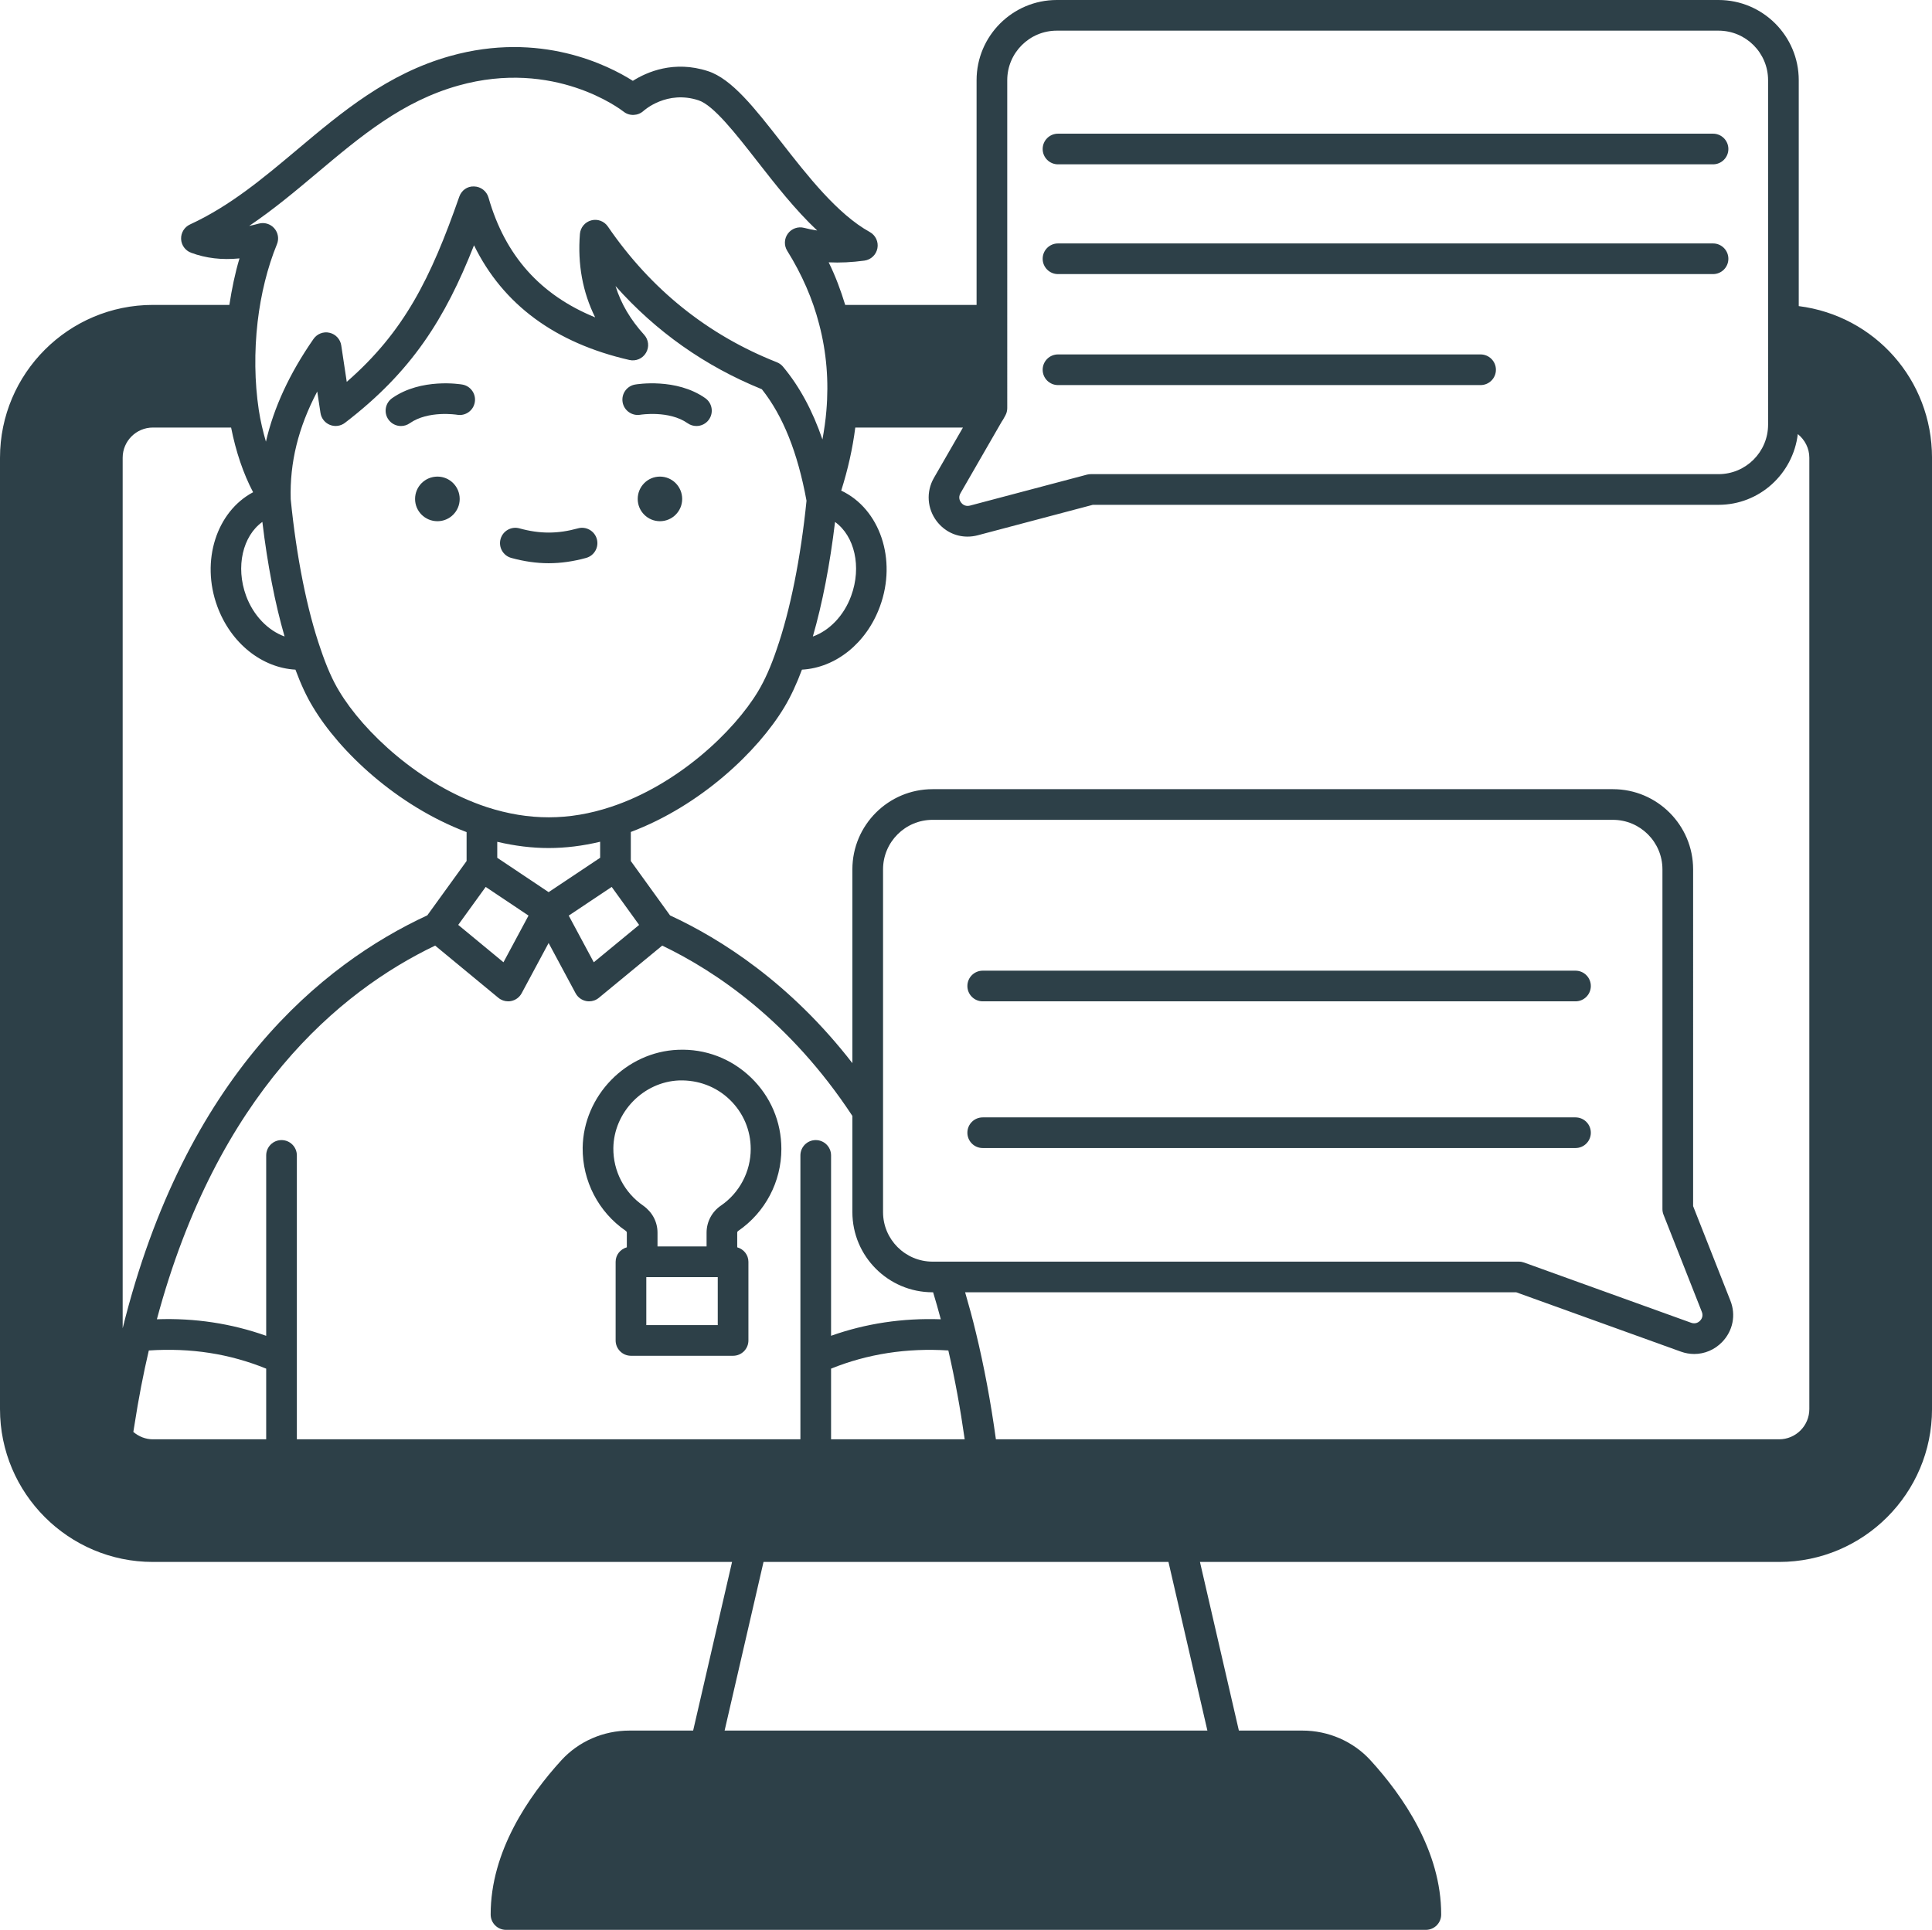 <?xml version="1.0" encoding="UTF-8" standalone="no"?><svg xmlns="http://www.w3.org/2000/svg" xmlns:xlink="http://www.w3.org/1999/xlink" fill="#2d4048" height="125.9" preserveAspectRatio="xMidYMid meet" version="1" viewBox="0.0 0.0 126.0 125.9" width="126" zoomAndPan="magnify"><g id="change1_1"><path d="M43.04,31.09c-0.8,0-1.45,0.65-1.45,1.46c0,0.8,0.65,1.45,1.45,1.45c0.8,0,1.45-0.65,1.45-1.45 C44.49,31.74,43.84,31.09,43.04,31.09z" fill="inherit"/><path d="M28.53,31.09c-0.81,0-1.46,0.65-1.46,1.46c0,0.8,0.65,1.45,1.46,1.45c0.8,0,1.45-0.65,1.45-1.45 C29.98,31.74,29.33,31.09,28.53,31.09z" fill="inherit"/><path d="M40.605,26.237c0.092,0.543,0.611,0.91,1.152,0.819c0.018-0.004,1.875-0.3,3.088,0.552 c0.175,0.123,0.375,0.182,0.574,0.182c0.315,0,0.625-0.148,0.819-0.425c0.317-0.452,0.208-1.076-0.244-1.393 c-1.896-1.333-4.467-0.906-4.576-0.887C40.876,25.179,40.514,25.694,40.605,26.237z" fill="inherit"/><path d="M30.151,25.085c-0.11-0.019-2.68-0.445-4.576,0.887c-0.452,0.317-0.561,0.941-0.244,1.393 c0.195,0.277,0.504,0.425,0.819,0.425c0.198,0,0.399-0.059,0.574-0.182c1.205-0.845,3.043-0.559,3.087-0.552 c0.546,0.096,1.059-0.271,1.153-0.815C31.06,25.697,30.695,25.179,30.151,25.085z" fill="inherit"/><path d="M37.694,34.466c-1.324,0.365-2.481,0.369-3.819,0c-0.532-0.147-1.083,0.167-1.23,0.699 c-0.146,0.533,0.167,1.083,0.699,1.23c0.834,0.229,1.653,0.346,2.436,0.346c0.789,0,1.612-0.116,2.446-0.346 c0.532-0.147,0.845-0.697,0.699-1.23C38.777,34.632,38.226,34.318,37.694,34.466z" fill="inherit"/><path d="M40.802,80.286c0.052,0.037,0.078,0.079,0.078,0.124v0.955c-0.418,0.12-0.73,0.489-0.73,0.946v5.13c0,0.553,0.448,1,1,1 h6.66c0.552,0,1-0.447,1-1v-5.13c0-0.457-0.312-0.826-0.73-0.946V80.41c0-0.045,0.022-0.085,0.066-0.115 c1.762-1.212,2.813-3.21,2.813-5.345c0-1.774-0.705-3.43-1.985-4.662c-1.282-1.233-2.965-1.882-4.753-1.807 c-3.383,0.13-6.174,2.994-6.221,6.389C37.978,77.036,39.029,79.063,40.802,80.286z M42.15,86.44v-3.13h4.66v3.13H42.15z M44.298,70.479c1.233-0.034,2.403,0.397,3.289,1.25c0.885,0.852,1.373,1.995,1.373,3.221c0,1.477-0.728,2.858-1.94,3.692 c-0.588,0.398-0.939,1.06-0.939,1.768v0.9h-3.2v-0.9c0-0.7-0.336-1.34-0.932-1.763c-1.235-0.852-1.963-2.256-1.948-3.753 C40.033,72.549,41.961,70.569,44.298,70.479z" fill="inherit"/><path d="M69,10.72h42.72c0.552,0,1-0.448,1-1s-0.448-1-1-1H69c-0.552,0-1,0.448-1,1S68.448,10.72,69,10.72z" fill="inherit"/><path d="M69,17.88h42.72c0.552,0,1-0.448,1-1s-0.448-1-1-1H69c-0.552,0-1,0.448-1,1S68.448,17.88,69,17.88z" fill="inherit"/><path d="M69,25.12h27.56c0.552,0,1-0.448,1-1s-0.448-1-1-1H69c-0.552,0-1,0.448-1,1S68.448,25.12,69,25.12z" fill="inherit"/><path d="M102.75,63.32H64.09c-0.552,0-1,0.448-1,1c0,0.553,0.448,1,1,1h38.66c0.552,0,1-0.447,1-1 C103.75,63.768,103.302,63.32,102.75,63.32z" fill="inherit"/><path d="M102.75,72.89H64.09c-0.552,0-1,0.447-1,1s0.448,1,1,1h38.66c0.552,0,1-0.447,1-1S103.302,72.89,102.75,72.89z" fill="inherit"/><path d="M117.31,19.968V5.23c0-2.884-2.346-5.23-5.23-5.23H68.92c-2.884,0-5.23,2.346-5.23,5.23v14.66h-8.568 c-0.286-0.938-0.63-1.868-1.077-2.777c0.745,0.035,1.523-0.002,2.329-0.112c0.427-0.058,0.769-0.383,0.849-0.807 s-0.122-0.851-0.499-1.059c-2.105-1.164-4.055-3.662-5.776-5.867C49.221,7.056,47.73,5.146,46.17,4.64 c-2.216-0.722-3.986,0.058-4.897,0.633c-1.599-1.014-6.042-3.267-11.922-1.616c-4.066,1.141-7.057,3.655-9.95,6.086 c-2.257,1.897-4.39,3.689-7.009,4.899c-0.367,0.169-0.595,0.542-0.581,0.945c0.015,0.403,0.271,0.758,0.649,0.899 c0.964,0.36,2.008,0.484,3.159,0.37c-0.29,0.962-0.499,1.989-0.661,3.034H9.97C4.473,19.89,0,24.363,0,29.86v62.06 c0,5.497,4.473,9.97,9.97,9.97h37.773l-2.538,11H41.05c-1.697,0-3.314,0.706-4.438,1.936c-2.109,2.311-4.622,5.932-4.612,10.067 c0.001,0.551,0.449,0.997,1,0.997h59.99c0.551,0,0.999-0.446,1-0.997c0.01-4.135-2.502-7.757-4.612-10.067 c-1.124-1.229-2.742-1.936-4.438-1.936h-4.144l-2.538-11h37.773c5.498,0,9.97-4.473,9.97-9.97V29.86 C126,24.766,122.255,20.594,117.31,19.968z M42.009,21.837c-0.891-0.979-1.511-2.032-1.866-3.177 c2.64,2.97,5.838,5.228,9.544,6.732c1.381,1.742,2.334,4.127,2.912,7.272c-0.376,3.727-1.065,7.164-1.947,9.697 c-0.367,1.091-0.774,2.01-1.21,2.734c-1.579,2.631-5.261,6.115-9.616,7.545c-2.708,0.896-5.326,0.903-8.082,0.009 c-4.374-1.445-8.05-4.928-9.623-7.564c-0.421-0.686-0.826-1.602-1.207-2.735c-0.887-2.546-1.581-6.021-1.955-9.789 c-0.066-2.387,0.489-4.665,1.731-7.023l0.211,1.399c0.053,0.35,0.287,0.646,0.614,0.778c0.328,0.132,0.701,0.082,0.982-0.133 c4.349-3.331,6.532-6.793,8.417-11.581c1.888,3.858,5.284,6.37,10.131,7.481c0.428,0.099,0.867-0.092,1.087-0.47 C42.354,22.637,42.304,22.16,42.009,21.837z M54.459,34.048c1.271,0.915,1.749,2.92,1.052,4.821 c-0.473,1.302-1.429,2.272-2.5,2.653C53.633,39.367,54.126,36.833,54.459,34.048z M43.188,61.684 c3.536,1.695,8.358,4.964,12.402,11.111v6.274c0,2.884,2.346,5.23,5.23,5.23h0.035c0.175,0.577,0.343,1.163,0.501,1.761 c-2.506-0.087-4.902,0.276-7.156,1.077V75.371c0-0.553-0.448-1-1-1s-1,0.447-1,1v13.262c0,0,0,0.001,0,0.001v5.256H19.36v-5.256 c0,0,0-0.001,0-0.001V75.371c0-0.553-0.448-1-1-1s-1,0.447-1,1v11.768c-2.265-0.805-4.664-1.169-7.129-1.079 c3.945-14.702,11.877-21.369,18.148-24.376l4.124,3.407c0.181,0.149,0.407,0.229,0.637,0.229c0.064,0,0.129-0.006,0.193-0.019 c0.294-0.058,0.546-0.244,0.688-0.509l1.758-3.277l1.759,3.277c0.142,0.264,0.395,0.45,0.688,0.509 c0.064,0.013,0.129,0.019,0.193,0.019c0.23,0,0.456-0.079,0.636-0.229L43.188,61.684z M108.49,79.238l2.501,6.343 c0.115,0.29-0.043,0.497-0.116,0.573s-0.276,0.241-0.576,0.136l-10.9-3.93c-0.109-0.039-0.224-0.06-0.339-0.06H60.82 c-1.781,0-3.23-1.449-3.23-3.23V56.71c0-1.781,1.449-3.23,3.23-3.23h44.37c1.781,0,3.23,1.449,3.23,3.23v22.161 C108.42,78.997,108.443,79.121,108.49,79.238z M17.36,93.89H9.97c-0.471,0-0.915-0.177-1.274-0.482l0.072-0.445 c0.268-1.732,0.584-3.36,0.937-4.868c2.74-0.18,5.258,0.21,7.655,1.185V93.89z M54.2,93.89v-4.61 c2.372-0.96,4.938-1.358,7.648-1.186c0.43,1.859,0.784,3.801,1.067,5.796H54.2z M39.14,55.955l-3.36,2.242l-3.35-2.241v-1.043 c1.132,0.267,2.255,0.407,3.35,0.407c1.107,0,2.233-0.141,3.36-0.411V55.955z M31.675,57.857l2.794,1.869l-1.634,3.045 l-2.951-2.438L31.675,57.857z M38.725,62.772l-1.634-3.045l2.803-1.87l1.788,2.478L38.725,62.772z M17.111,34.046 c0.333,2.787,0.826,5.323,1.448,7.473c-1.069-0.383-2.032-1.354-2.51-2.654C15.351,36.965,15.837,34.956,17.111,34.046z M14.171,39.555c0.889,2.416,2.913,4.006,5.097,4.128c0.359,0.967,0.736,1.778,1.143,2.44c1.721,2.885,5.448,6.427,10.019,8.158 v1.887l-2.562,3.542C20.995,62.896,12.092,70.155,8,86.647V29.86c0-1.086,0.884-1.97,1.97-1.97h5.102 c0.311,1.568,0.792,2.999,1.435,4.219C14.134,33.368,13.076,36.571,14.171,39.555z M117.248,28.317 c0.457,0.365,0.752,0.926,0.752,1.543v62.06c0,1.086-0.884,1.97-1.97,1.97H64.95c-0.332-2.411-0.767-4.756-1.307-6.973 c-0.212-0.89-0.451-1.76-0.7-2.617h35.943l10.736,3.87c0.288,0.104,0.583,0.154,0.873,0.154c0.673,0,1.326-0.271,1.819-0.781 c0.705-0.729,0.91-1.765,0.537-2.7l-2.43-6.163V56.71c0-2.884-2.346-5.23-5.23-5.23H60.82c-2.884,0-5.23,2.346-5.23,5.23v12.642 c-4.047-5.223-8.557-8.094-11.891-9.638l-2.559-3.547v-1.895c4.55-1.715,8.283-5.256,10.016-8.145 c0.413-0.685,0.796-1.51,1.145-2.444c2.187-0.12,4.209-1.713,5.088-4.128c1.125-3.065-0.012-6.366-2.527-7.551 c0.44-1.386,0.746-2.763,0.917-4.113h7.021l-1.898,3.294c-0.511,0.894-0.436,2.001,0.192,2.819 c0.496,0.646,1.226,1.001,2.002,1.001c0.221,0,0.445-0.028,0.669-0.087l7.505-1.987h40.81 C114.753,32.93,116.938,30.908,117.248,28.317z M65.332,27.501c0.03-0.039,0.058-0.081,0.083-0.125l0.15-0.27 c0.082-0.148,0.125-0.315,0.125-0.485V5.23c0-1.781,1.449-3.23,3.23-3.23h43.16c1.781,0,3.23,1.449,3.23,3.23V27.7 c0,1.781-1.449,3.23-3.23,3.23H71.14c-0.086,0-0.172,0.011-0.256,0.033l-7.629,2.02c-0.32,0.081-0.508-0.11-0.574-0.197 c-0.067-0.088-0.207-0.323-0.044-0.607L65.332,27.501z M20.687,11.274c2.856-2.4,5.553-4.667,9.204-5.691 c6.264-1.76,10.599,1.56,10.778,1.7c0.383,0.304,0.937,0.281,1.3-0.048c0.061-0.056,1.532-1.363,3.583-0.693 c0.979,0.317,2.423,2.168,3.82,3.958c1.193,1.528,2.489,3.188,3.924,4.537c-0.291-0.042-0.574-0.101-0.851-0.173 c-0.394-0.104-0.815,0.043-1.06,0.374c-0.244,0.33-0.261,0.774-0.044,1.123c0.961,1.541,1.661,3.149,2.082,4.786 c0.48,1.819,0.639,3.722,0.47,5.664c-0.05,0.611-0.142,1.231-0.255,1.856c-0.649-1.894-1.501-3.463-2.571-4.746 c-0.107-0.128-0.245-0.228-0.401-0.29c-4.511-1.78-8.22-4.759-11.022-8.854c-0.24-0.35-0.672-0.512-1.083-0.401 c-0.41,0.109-0.706,0.464-0.74,0.887c-0.157,1.972,0.177,3.792,0.994,5.44c-3.592-1.466-5.878-4.042-6.956-7.815 c-0.12-0.419-0.497-0.712-0.933-0.725c-0.456-0.024-0.829,0.259-0.973,0.669c-1.857,5.313-3.587,8.807-7.339,12.077l-0.358-2.376 c-0.061-0.405-0.363-0.732-0.762-0.825c-0.399-0.095-0.814,0.067-1.048,0.404c-1.563,2.251-2.588,4.468-3.103,6.7 c-0.19-0.66-0.356-1.345-0.467-2.078c-0.272-1.811-0.298-3.791-0.076-5.727c0.211-1.82,0.647-3.575,1.262-5.075 c0.145-0.353,0.076-0.757-0.177-1.042c-0.253-0.286-0.646-0.403-1.014-0.301c-0.212,0.058-0.419,0.108-0.622,0.15 C17.834,13.672,19.275,12.461,20.687,11.274z M78.743,112.89H47.257l2.538-11h26.409L78.743,112.89z" fill="inherit"/></g></svg>